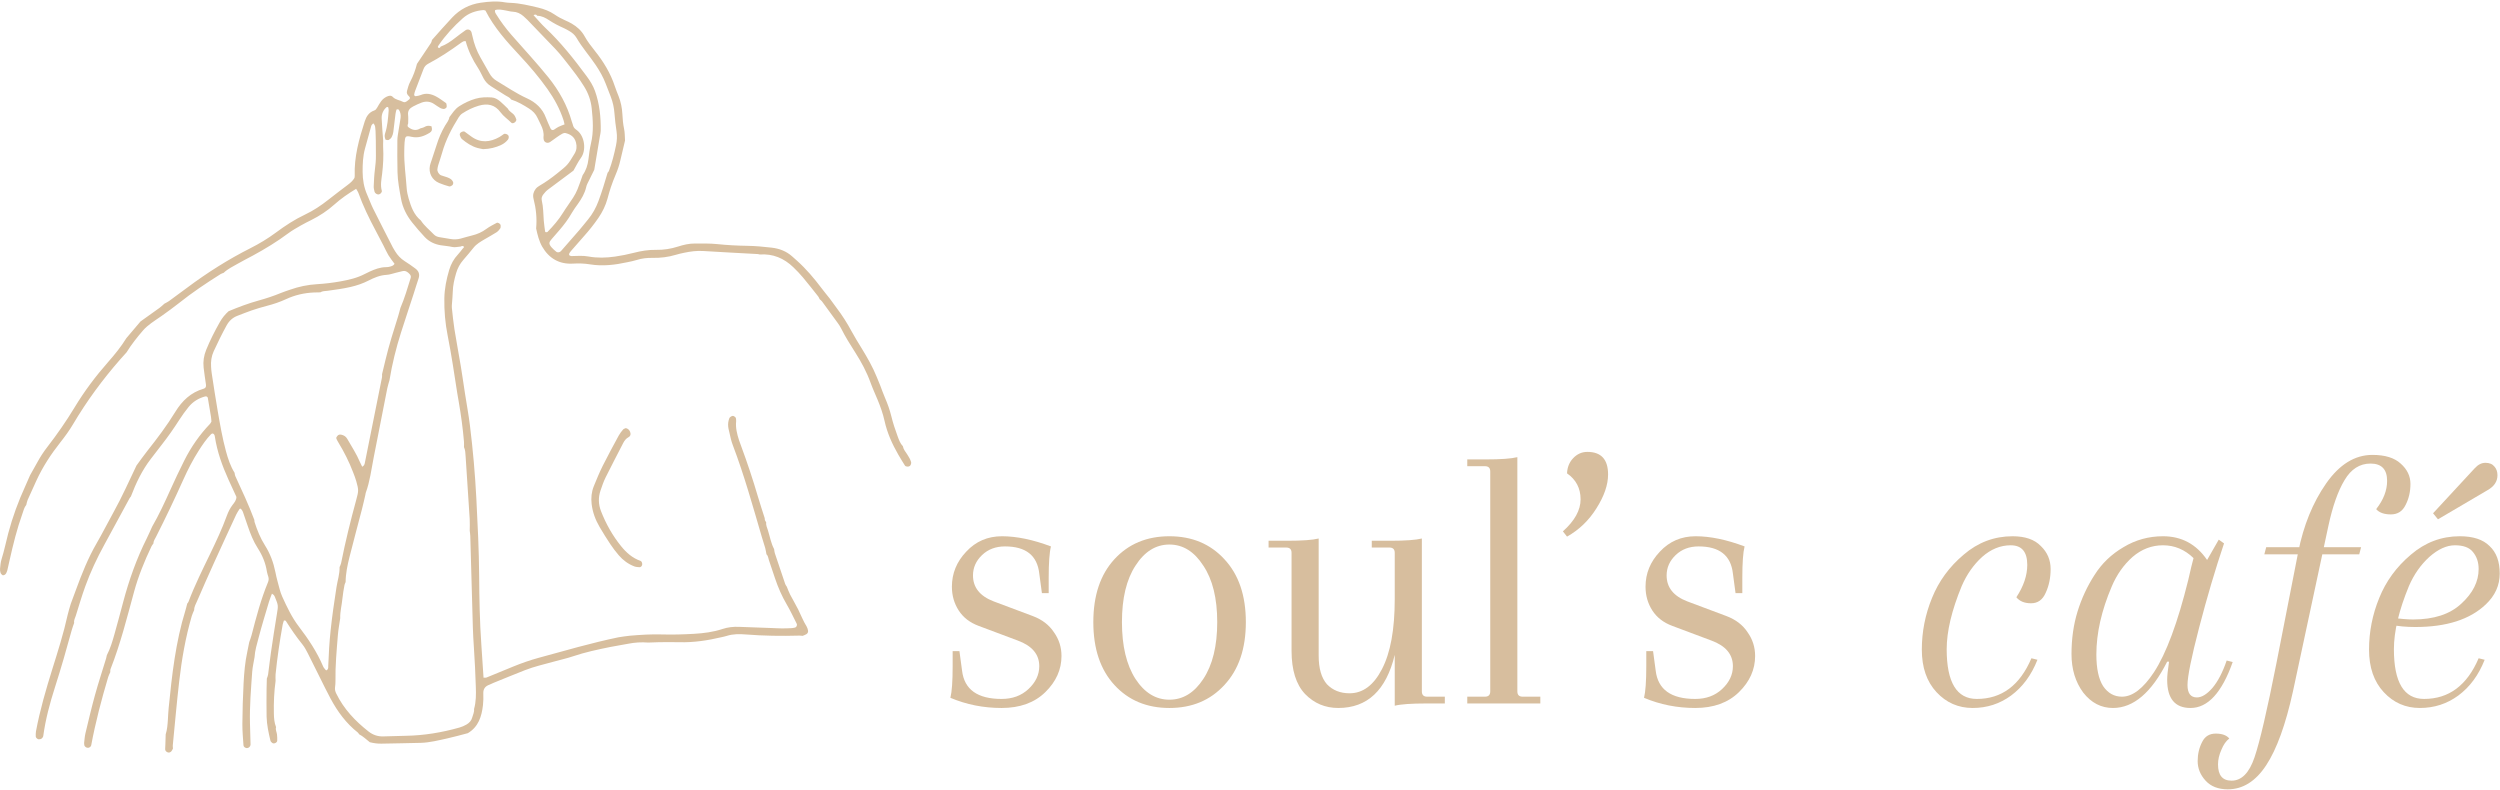 <svg width="1402" height="443" viewBox="0 0 1402 443" fill="none" xmlns="http://www.w3.org/2000/svg">
<path d="M16.84 266.557C18.209 264.127 19.612 261.713 20.937 259.26C22.557 256.262 24.406 253.431 26.493 250.73C31.998 243.607 37.138 236.237 41.802 228.515C47.29 219.426 53.654 210.944 60.682 202.971C64.387 198.769 67.912 194.424 70.86 189.641C73.501 186.521 76.144 183.401 78.785 180.281C82.357 177.735 85.943 175.206 89.493 172.628C90.446 171.935 91.288 171.088 92.182 170.311C93.042 169.829 93.96 169.428 94.752 168.855C98.153 166.394 101.528 163.897 104.893 161.386C116.123 152.997 127.915 145.504 140.435 139.183C145.441 136.654 150.216 133.774 154.727 130.43C159.871 126.618 165.216 123.094 171.02 120.358C175.755 118.126 180.046 115.25 184.136 112.016C187.741 109.166 191.414 106.4 195.079 103.625C196.522 102.533 197.871 101.373 198.784 99.796C198.836 99.388 198.945 98.99 198.93 98.597C198.54 88.013 201.354 78.017 204.538 68.091C205.426 65.324 206.882 63 209.804 61.993C210.634 61.707 211.07 61.119 211.478 60.409C212.173 59.198 212.866 57.975 213.683 56.849C214.509 55.709 215.592 54.812 216.887 54.196C218.04 53.647 219.323 53.355 220.236 54.329C221.856 56.056 224.192 56.107 226.09 57.151C226.815 57.55 227.641 57.186 228.306 56.667C228.621 56.42 228.937 56.175 229.256 55.936C230.001 55.375 230.133 54.722 229.414 54.057C228.468 53.182 227.866 52.311 228.259 50.939C228.754 49.211 229.167 47.48 230.031 45.863C231.724 42.688 232.947 39.314 233.834 35.823C236.468 31.905 239.115 27.996 241.717 24.057C242.027 23.588 242.087 22.953 242.265 22.395C244.116 20.306 245.956 18.206 247.822 16.131C249.698 14.046 251.578 11.967 253.494 9.922C257.89 5.229 263.243 2.441 269.651 1.514C274.243 0.849 278.791 0.487 283.386 1.346C284.365 1.529 285.377 1.556 286.377 1.598C291.606 1.813 296.659 3.047 301.716 4.244C305.044 5.032 308.248 6.234 311.068 8.176C312.896 9.433 314.804 10.46 316.817 11.352C318.094 11.918 319.375 12.5 320.578 13.202C323.562 14.944 326.095 17.173 327.795 20.247C329.448 23.236 331.523 25.925 333.652 28.587C338.435 34.568 342.375 41.033 344.788 48.361C345.412 50.259 346.19 52.106 346.914 53.97C348.158 57.17 348.843 60.49 349.023 63.913C349.171 66.712 349.392 69.484 349.986 72.25C350.443 74.38 350.36 76.624 350.517 78.817C349.64 82.507 348.736 86.191 347.897 89.89C347.275 92.626 346.418 95.269 345.299 97.846C344.267 100.223 343.368 102.664 342.53 105.117C341.82 107.194 341.262 109.324 340.674 111.442C339.593 115.331 337.856 118.899 335.569 122.223C333.071 125.854 330.335 129.287 327.392 132.566C324.99 135.242 322.645 137.97 320.281 140.679C320.017 140.98 319.789 141.309 319.544 141.625C319.095 142.204 319.01 143.08 319.387 143.233C319.721 143.368 320.059 143.611 320.393 143.606C323.591 143.55 326.801 143.25 329.971 143.835C334.95 144.754 339.897 144.603 344.892 143.895C348.462 143.388 351.973 142.674 355.455 141.78C359.537 140.732 363.659 140.031 367.893 140.12C372.127 140.208 376.235 139.554 380.279 138.259C383.322 137.284 386.459 136.547 389.684 136.563C393.88 136.582 398.105 136.46 402.266 136.896C407.847 137.481 413.429 137.77 419.027 137.855C423.637 137.924 428.208 138.355 432.778 138.886C437.05 139.383 440.911 140.849 444.173 143.725C445.073 144.518 445.971 145.315 446.864 146.115C452.103 150.804 456.609 156.145 460.828 161.748C462.264 163.655 463.791 165.496 465.277 167.366C466.566 169.13 467.829 170.915 469.15 172.656C472.287 176.792 475.07 181.143 477.526 185.724C479.311 189.056 481.342 192.256 483.31 195.487C486.422 200.595 489.399 205.77 491.649 211.331C492.32 212.988 493.003 214.641 493.679 216.297C494.529 218.514 495.298 220.765 496.245 222.939C497.757 226.408 499.014 229.933 499.909 233.627C500.795 237.287 502.001 240.883 503.301 244.42C504.042 246.439 504.724 248.564 506.309 250.176C506.625 252.029 507.852 253.404 508.824 254.905C509.698 256.256 510.517 257.619 510.96 259.181C511.125 259.769 510.763 260.918 510.224 261.332C509.519 261.874 507.917 261.771 507.484 261.082C506.21 259.052 504.94 257.017 503.748 254.94C500.342 249.009 497.546 242.798 496.066 236.107C495.152 231.973 493.755 228.041 492.148 224.158C490.849 221.014 489.4 217.926 488.253 214.729C486.073 208.66 483.052 203.039 479.598 197.627C476.798 193.24 474.023 188.841 471.704 184.169C471.173 183.1 470.494 182.092 469.795 181.12C466.871 177.059 463.922 173.016 460.953 168.987C460.611 168.524 460.094 168.19 459.659 167.796C459.393 167.277 459.203 166.698 458.848 166.25C456.009 162.664 453.192 159.059 450.254 155.553C448.597 153.575 446.796 151.704 444.94 149.91C439.684 144.829 433.464 142.188 426.054 142.714C425.663 142.631 425.275 142.495 424.881 142.472C414.694 141.905 404.502 141.407 394.32 140.762C390.672 140.53 387.142 141.021 383.615 141.761C382.052 142.088 380.488 142.44 378.962 142.904C374.708 144.197 370.364 144.696 365.932 144.618C362.918 144.564 359.955 144.874 357.052 145.808C355.346 146.357 353.562 146.67 351.807 147.053C344.923 148.557 337.985 149.412 330.964 148.263C327.781 147.742 324.651 147.631 321.422 147.831C313.717 148.309 307.896 144.958 304.043 138.304C303.152 136.766 302.528 135.046 301.97 133.348C301.411 131.647 301.087 129.868 300.662 128.123C301.192 122.501 300.627 116.96 299.216 111.52C298.657 109.365 299.165 107.557 300.418 105.92C301 105.159 301.862 104.552 302.706 104.061C306.165 102.053 309.382 99.721 312.498 97.218C318.394 92.483 318.408 92.51 322.216 86.148C323.42 84.135 323.594 82.102 322.988 79.841C322.155 76.731 319.942 75.306 317.081 74.606C316.569 74.481 315.878 74.696 315.383 74.962C314.336 75.528 313.347 76.206 312.365 76.883C311.052 77.788 309.797 78.779 308.466 79.655C306.924 80.667 305.041 79.801 304.871 78.056C304.832 77.66 304.735 77.254 304.786 76.869C305.117 74.383 304.378 72.138 303.304 69.958C302.687 68.708 302.044 67.469 301.48 66.195C300.474 63.919 298.816 62.242 296.757 60.928C293.567 58.893 290.315 56.971 286.672 55.827C285.865 54.599 284.485 54.158 283.327 53.415C280.642 51.694 277.956 49.972 275.244 48.292C273.498 47.209 272.181 45.743 271.203 43.969C270.146 42.049 269.3 39.994 268.105 38.167C265.023 33.458 262.582 28.473 261.141 23.057C260.643 23.099 260.247 23.04 259.941 23.179C259.401 23.422 258.892 23.755 258.411 24.107C252.607 28.345 246.628 32.31 240.263 35.665C238.971 36.347 238.049 37.276 237.525 38.674C235.985 42.778 234.371 46.854 232.816 50.953C232.536 51.691 232.332 52.479 232.246 53.26C232.222 53.474 232.788 53.983 233.03 53.953C234.015 53.828 235.039 53.684 235.942 53.296C238.99 51.984 241.86 52.681 244.567 54.11C246.493 55.125 248.227 56.503 250.035 57.734C250.187 57.838 250.322 58.052 250.349 58.232C250.438 58.804 250.57 59.398 250.499 59.959C250.423 60.573 249.235 61.251 248.639 61.11C248.06 60.973 247.433 60.884 246.933 60.592C245.73 59.888 244.581 59.09 243.423 58.311C241.269 56.861 238.923 56.679 236.552 57.498C234.868 58.082 233.26 58.909 231.664 59.715C229.754 60.679 228.569 62.066 228.855 64.446C229.043 66.017 228.894 67.628 228.897 69.223C228.632 69.93 228.289 70.751 228.979 71.292C231.055 72.924 233.301 73.538 235.736 71.992C236.492 71.746 237.331 71.637 237.987 71.229C239.291 70.42 240.594 70.366 241.985 70.833C242.023 71.029 242.044 71.229 242.099 71.42C242.471 72.707 242.211 73.694 240.98 74.449C237.835 76.382 234.576 77.576 230.798 76.725C227.406 75.961 227.182 76.403 226.887 79.879C226.753 81.463 226.753 83.06 226.713 84.651C226.535 91.639 227.587 98.549 228.06 105.496C228.194 107.466 228.614 109.453 229.173 111.353C230.524 115.942 232.084 120.454 236.006 123.629C237.966 126.691 240.849 128.902 243.316 131.492C244.122 132.339 245.274 132.837 246.515 133.017C248.489 133.303 250.457 133.634 252.419 133.998C254.424 134.371 256.403 134.321 258.367 133.792C260.488 133.22 262.588 132.565 264.723 132.055C267.682 131.349 270.361 130.17 272.82 128.323C274.565 127.013 276.584 126.066 278.507 124.999C279.248 124.587 280.692 125.485 280.761 126.418C280.803 126.989 280.809 127.701 280.513 128.129C279.957 128.935 279.271 129.742 278.457 130.262C276.272 131.656 273.978 132.884 271.746 134.209C269.514 135.535 267.247 136.797 265.576 138.894C263.708 141.239 261.769 143.531 259.802 145.794C257.931 147.948 256.62 150.389 255.821 153.109C254.806 156.57 253.974 160.057 253.909 163.703C253.872 165.901 253.608 168.094 253.464 170.29C253.411 171.085 253.32 171.894 253.407 172.678C253.848 176.655 254.213 180.647 254.843 184.596C255.944 191.507 257.26 198.386 258.406 205.291C259.259 210.421 259.977 215.574 260.772 220.713C261.691 226.642 262.789 232.55 263.526 238.502C265.224 252.21 266.441 265.974 267.146 279.764C267.882 294.154 268.601 308.549 268.709 322.967C268.807 335.777 269.024 348.587 269.926 361.373C270.362 367.554 270.75 373.737 271.167 380.04C271.779 380.009 272.408 380.128 272.907 379.926C277.907 377.906 282.877 375.811 287.874 373.78C292.503 371.9 297.208 370.235 302.033 368.919C316.872 364.872 331.641 360.552 346.714 357.416C348.883 357.106 351.045 356.694 353.224 356.508C359.203 355.995 365.192 355.62 371.201 355.795C377.202 355.971 383.194 355.792 389.191 355.449C394.608 355.139 399.942 354.461 405.095 352.754C408.187 351.729 411.312 351.398 414.543 351.538C420.537 351.797 426.534 351.977 432.529 352.194C434.528 352.266 436.525 352.393 438.524 352.409C440.323 352.424 442.122 352.343 443.919 352.263C444.512 352.236 445.098 352.086 445.686 351.979C446.685 351.796 447.237 350.64 446.748 349.678C444.936 346.121 443.262 342.482 441.242 339.047C438.491 334.365 436.349 329.442 434.628 324.315C433.484 320.905 432.365 317.488 431.192 314.089C430.808 312.977 430.798 311.697 429.83 310.825C429.602 309.656 429.45 308.465 429.13 307.322C428.537 305.209 427.818 303.132 427.201 301.026C422.151 283.786 417.357 266.467 410.964 249.653C410.538 248.536 410.181 247.385 409.887 246.227C409.396 244.294 408.95 242.348 408.546 240.396C408.22 238.813 408.232 237.211 408.655 235.641C408.808 235.074 408.983 234.442 409.356 234.024C409.714 233.623 410.315 233.338 410.855 233.224C411.443 233.101 412.63 234.012 412.686 234.48C412.755 235.071 412.886 235.676 412.826 236.258C412.447 239.931 413.337 243.404 414.438 246.843C414.803 247.984 415.238 249.103 415.655 250.225C419.132 259.583 422.271 269.054 425.081 278.635C426.258 282.652 427.594 286.623 428.857 290.615C428.791 291.469 429.101 292.185 429.658 292.812C429.457 294.446 430.166 295.883 430.641 297.372C431.769 300.904 432.339 304.621 434.126 307.937C434.255 308.709 434.287 309.513 434.531 310.247C436.444 316.021 438.387 321.783 440.354 327.539C440.536 328.073 440.941 328.532 441.242 329.025C441.846 330.483 442.355 331.991 443.077 333.389C444.534 336.209 446.198 338.924 447.61 341.765C449.197 344.96 450.459 348.312 452.369 351.352C452.778 352.003 452.967 352.82 453.137 353.588C453.324 354.438 452.936 355.192 452.246 355.638C451.593 356.061 450.811 356.284 450.086 356.593C449.49 356.541 448.893 356.428 448.299 356.445C438.289 356.732 428.29 356.605 418.303 355.808C414.701 355.521 411.109 355.483 407.602 356.599C406.653 356.902 405.668 357.093 404.696 357.323C396.885 359.171 389.003 360.37 380.939 360.155C377.14 360.053 373.335 360.111 369.533 360.145C367.535 360.161 365.539 360.278 363.543 360.351C359.741 360.044 355.979 360.269 352.233 361.023C348.91 361.691 345.546 362.154 342.225 362.831C335.196 364.263 328.183 365.74 321.362 368.051C317.784 369.264 314.066 370.056 310.421 371.078C305.053 372.583 299.591 373.789 294.388 375.835C288.458 378.166 282.563 380.592 276.657 382.987C275.92 383.286 275.229 383.709 274.482 383.973C272.138 384.804 270.934 386.312 271.039 388.916C271.128 391.104 271.096 393.323 270.845 395.496C270.111 401.828 268.308 407.638 262.355 411.168C258.497 412.16 254.664 413.265 250.775 414.115C245.912 415.177 241.057 416.434 236.051 416.586C228.673 416.809 221.288 416.87 213.907 417.039C211.689 417.088 209.533 416.777 207.396 416.237C205.42 414.71 203.633 412.925 201.38 411.77C201.154 411.45 200.989 411.054 200.692 410.822C194.112 405.65 189.293 399.055 185.377 391.755C183.39 388.054 181.552 384.273 179.67 380.514C177.342 375.862 175.077 371.178 172.706 366.547C171.796 364.771 170.859 362.953 169.615 361.412C166.209 357.197 163.159 352.748 160.269 348.172C160.15 347.984 159.654 348.032 159.237 347.953C158.994 348.732 158.673 349.476 158.532 350.254C156.857 359.516 155.482 368.823 154.54 378.19C154.421 379.372 154.548 380.58 154.56 381.774C153.71 387.887 153.46 394.034 153.588 400.195C153.642 402.765 153.838 405.348 154.819 407.784C154.363 409.219 155.175 410.489 155.334 411.841C155.473 413.008 155.507 414.198 155.467 415.372C155.428 416.485 153.665 417.326 152.734 416.675C152.286 416.36 151.785 415.869 151.666 415.372C150.615 410.94 149.619 406.479 149.511 401.909C149.389 396.765 149.47 391.616 149.493 386.469C149.502 384.492 149.589 382.516 149.64 380.541C149.882 379.791 150.243 379.055 150.348 378.285C150.914 374.138 151.349 369.974 151.956 365.833C152.997 358.737 154.071 351.645 155.246 344.57C156.074 339.581 156.16 339.595 154.149 334.75C153.999 334.389 153.821 334.016 153.566 333.729C153.311 333.44 152.944 333.25 152.502 332.924C151.943 334.448 151.314 335.907 150.866 337.418C148.885 344.101 146.824 350.765 145.062 357.506C144.111 361.145 142.968 364.774 142.747 368.578C142.294 371.332 141.625 374.069 141.429 376.841C140.753 386.402 139.954 395.964 140.182 405.566C140.277 409.553 140.45 413.54 140.506 417.528C140.513 418.043 140.149 418.707 139.743 419.048C139.343 419.385 138.612 419.632 138.134 419.507C137.397 419.314 136.594 418.854 136.537 417.932C136.288 413.949 135.884 409.961 135.921 405.978C135.994 398.39 136.191 390.797 136.598 383.221C136.92 377.246 137.419 371.267 138.711 365.394C139.095 363.651 139.415 361.892 139.764 360.142C140.21 358.824 140.739 357.529 141.086 356.187C143.679 346.149 146.312 336.123 150.285 326.514C150.682 325.553 150.783 324.591 150.52 323.599C150.264 322.635 149.86 321.698 149.714 320.72C148.993 315.901 147.196 311.52 144.565 307.442C142.061 303.559 140.398 299.286 138.916 294.936C138.017 292.295 137.14 289.646 136.201 287.017C136.01 286.483 135.636 285.996 135.272 285.548C134.948 285.149 134.53 285.144 134.302 285.505C133.667 286.506 132.973 287.485 132.477 288.554C128.285 297.597 124.095 306.64 119.978 315.719C116.767 322.799 113.616 329.907 110.545 337.048C109.849 338.667 108.863 340.24 108.89 342.115C108.442 343.213 107.892 344.281 107.559 345.414C104.02 357.487 101.897 369.847 100.468 382.317C99.106 394.188 98.066 406.094 96.901 417.986C96.844 418.571 96.959 419.172 96.995 419.766C96.712 420.282 96.51 420.87 96.127 421.295C95.579 421.901 94.856 422.243 93.994 421.909C93.165 421.589 92.601 420.889 92.62 420.149C92.645 419.158 92.716 418.168 92.75 417.177C92.812 415.396 92.863 413.614 92.917 411.833C93.76 409.154 93.973 406.381 94.148 403.601C94.284 401.418 94.366 399.229 94.584 397.053C95.518 387.756 96.48 378.461 97.936 369.229C99.362 360.193 101.215 351.248 103.935 342.499C104.344 341.183 104.643 339.832 104.993 338.497C105.228 338.175 105.55 337.886 105.685 337.526C109.223 328.156 113.696 319.213 118.041 310.207C121.344 303.363 124.564 296.479 127.171 289.329C127.997 287.064 129.036 284.928 130.534 282.998C131.492 281.765 132.555 280.503 132.588 278.672C131.12 275.484 129.594 272.225 128.114 268.944C124.648 261.26 121.8 253.379 120.512 245.001C120.452 244.607 120.398 244.181 120.205 243.849C120.02 243.532 119.687 243.162 119.366 243.104C119.052 243.049 118.58 243.267 118.336 243.518C115.68 246.266 113.55 249.421 111.501 252.625C108.153 257.859 105.326 263.382 102.782 269.042C97.947 279.808 92.871 290.457 87.536 300.984C86.915 302.208 86.033 303.369 86.014 304.846C85.671 305.332 85.248 305.78 84.995 306.31C81.052 314.573 77.597 323.021 75.18 331.876C71.203 346.443 67.544 361.106 61.998 375.197C61.791 375.724 61.881 376.369 61.833 376.958C61.44 377.865 60.951 378.744 60.672 379.685C56.916 392.3 53.559 405.015 51.149 417.967C51.019 418.672 50.188 419.331 49.42 419.381C48.394 419.447 47.338 418.644 47.273 417.753C47.245 417.356 47.135 416.952 47.18 416.565C47.394 414.789 47.499 412.981 47.914 411.25C49.632 404.081 51.304 396.895 53.269 389.793C55.18 382.88 57.429 376.062 59.52 369.199C59.693 368.629 59.781 368.033 59.911 367.45C61.864 363.72 63.042 359.701 64.178 355.679C65.858 349.724 67.458 343.747 69.042 337.766C72.319 325.38 76.564 313.358 82.317 301.888C83.389 299.749 84.319 297.539 85.316 295.363C89.117 288.787 92.286 281.9 95.409 274.986C97.957 269.346 100.586 263.737 103.369 258.21C107.164 250.67 111.938 243.786 117.796 237.679C118.061 237.404 118.208 237.016 118.572 236.414C118.506 235.682 118.476 234.691 118.319 233.719C117.748 230.171 117.134 226.63 116.534 223.087C116.445 222.568 115.69 222.153 115.164 222.291C111.372 223.281 108.165 225.254 105.717 228.289C103.84 230.616 102.079 233.057 100.469 235.577C97.451 240.298 94.248 244.878 90.79 249.286C88.694 251.96 86.648 254.674 84.574 257.366C79.65 263.758 76.245 270.954 73.396 278.445C73.155 278.758 72.87 279.047 72.683 279.388C67.936 288.116 63.221 296.861 58.456 305.579C54.352 313.088 50.707 320.816 47.807 328.865C45.855 334.279 44.22 339.81 42.509 345.308C42.102 346.614 41.313 347.856 41.591 349.327C41.141 350.646 40.618 351.946 40.252 353.288C37.32 364.061 34.227 374.785 30.822 385.42C27.961 394.351 25.525 403.4 24.264 412.727C24.194 413.253 23.788 413.856 23.354 414.175C22.921 414.494 22.255 414.623 21.697 414.608C21.017 414.589 20.059 413.646 20.053 413.085C20.041 412.101 19.994 411.092 20.173 410.134C22.41 398.158 25.823 386.487 29.45 374.877C32.543 364.982 35.682 355.103 37.908 344.961C38.377 342.827 39.084 340.744 39.681 338.638C40.648 336.03 41.623 333.423 42.579 330.812C45.87 321.827 49.381 312.953 54.207 304.637C57.507 298.953 60.444 293.06 63.635 287.312C68.376 278.772 72.345 269.857 76.546 261.054C78.561 258.328 80.498 255.541 82.605 252.887C88.205 245.83 93.62 238.652 98.326 230.952C102.085 224.801 107.043 220.035 114.206 217.988C115.347 217.662 115.671 216.861 115.498 215.643C115.048 212.477 114.547 209.316 114.191 206.137C113.807 202.704 114.32 199.408 115.642 196.161C117.834 190.773 120.457 185.621 123.319 180.57C124.618 178.276 126.238 176.282 128.188 174.534C133.715 172.224 139.309 170.108 145.096 168.513C149.327 167.348 153.495 165.968 157.56 164.288C159.218 163.604 160.94 163.075 162.632 162.475C167.553 160.73 172.589 159.677 177.832 159.367C182.214 159.108 186.602 158.573 190.922 157.8C195.63 156.956 200.318 155.879 204.623 153.625C205.507 153.161 206.406 152.727 207.313 152.312C210.234 150.977 213.206 149.839 216.494 149.822C217.287 149.818 218.109 149.722 218.862 149.484C219.753 149.203 220.724 148.941 221.265 147.944C220.114 146.349 218.854 144.812 217.833 143.131C216.799 141.428 216.019 139.572 215.101 137.799C213.632 134.959 212.165 132.118 210.654 129.301C206.967 122.426 203.574 115.42 200.941 108.064C200.68 107.339 200.177 106.701 199.713 105.896C195.288 108.558 191.202 111.391 187.478 114.728C183.581 118.22 179.243 121.044 174.576 123.387C172.613 124.372 170.637 125.341 168.736 126.439C166.317 127.836 163.844 129.191 161.617 130.859C155.36 135.546 148.701 139.569 141.852 143.299C139.047 144.827 136.177 146.241 133.413 147.84C130.666 149.43 127.75 150.777 125.413 153.008C124.859 153.231 124.257 153.375 123.761 153.686C115.663 158.782 107.713 164.084 100.235 170.075C97.129 172.562 93.86 174.85 90.633 177.181C88.695 178.58 86.635 179.812 84.737 181.262C83.16 182.465 81.574 183.731 80.286 185.223C76.908 189.139 73.686 193.191 70.963 197.608C69.768 198.936 68.558 200.252 67.381 201.597C57.501 212.897 48.636 224.931 40.995 237.866C38.864 241.472 36.387 244.857 33.781 248.154C28.567 254.747 23.992 261.761 20.457 269.413C18.785 273.035 17.122 276.66 15.52 280.313C15.127 281.207 14.989 282.21 14.735 283.164C13.531 284.576 13.187 286.376 12.584 288.047C9.527 296.53 7.387 305.269 5.409 314.051C4.97 316.002 4.561 317.962 4.09 319.905C3.95 320.478 3.653 321.015 3.409 321.559C3.119 322.211 1.915 322.875 1.431 322.552C0.972 322.245 0.494 321.777 0.324 321.278C0.074 320.54 -0.056 319.696 0.023 318.924C0.207 317.137 0.329 315.296 0.867 313.601C2.386 308.827 3.34 303.917 4.62 299.087C7.034 289.983 10.264 281.172 14.192 272.611C15.107 270.614 15.956 268.586 16.834 266.572L16.84 266.557ZM301.259 8.854C300.741 7.915 300.001 8.143 299.191 8.481C299.588 8.932 299.971 9.364 300.353 9.797C302.116 11.689 303.779 13.688 305.661 15.454C314.431 23.69 321.864 33.06 328.98 42.706C330.881 45.282 332.579 47.981 333.668 51.016C336.264 58.255 336.988 65.768 336.887 73.392C336.873 74.379 336.595 75.362 336.43 76.344C335.374 82.636 334.315 88.927 333.258 95.219C331.942 97.878 330.612 100.533 329.317 103.202C329.06 103.733 328.876 104.314 328.745 104.891C327.941 108.468 326.1 111.521 324.012 114.463C322.86 116.086 321.643 117.681 320.675 119.41C318.715 122.91 316.296 126.061 313.705 129.093C312.28 130.76 310.808 132.386 309.39 134.057C307.937 135.77 307.504 136.609 309.325 138.73C310.092 139.623 311.017 140.395 311.933 141.144C312.694 141.767 313.918 141.579 314.606 140.796C318.021 136.904 321.448 133.02 324.827 129.098C326.516 127.137 328.108 125.09 329.758 123.095C332.325 119.991 334.234 116.492 335.628 112.744C337.568 107.533 339.173 102.205 340.746 96.87C340.987 96.557 341.321 96.279 341.456 95.924C343.243 91.241 344.448 86.391 345.469 81.493C346.005 78.927 346.146 76.365 345.765 73.748C345.278 70.385 344.834 67.006 344.592 63.618C344.362 60.388 343.684 57.292 342.532 54.286C341.602 51.858 340.635 49.446 339.713 47.017C338.286 43.255 336.315 39.805 334.074 36.464C330.619 31.314 326.462 26.668 323.344 21.278C322.334 19.53 320.78 18.217 318.984 17.242C318.106 16.765 317.251 16.236 316.341 15.833C313.417 14.541 310.587 13.104 307.91 11.327C305.921 10.006 303.778 8.862 301.259 8.852V8.854ZM321.583 95.691C316.77 99.268 311.939 102.817 307.164 106.441C306.225 107.154 305.435 108.098 304.698 109.031C303.934 109.996 303.531 111.151 303.831 112.409C304.719 116.142 304.655 119.965 304.953 123.755C305.108 125.739 305.416 127.713 305.675 129.689C305.699 129.874 305.849 130.187 305.953 130.193C306.323 130.212 306.846 130.267 307.052 130.054C310.265 126.747 313.287 123.295 315.719 119.338C317.498 116.443 319.568 113.728 321.4 110.863C322.361 109.359 323.213 107.754 323.889 106.104C324.946 103.521 325.811 100.861 326.759 98.234C328.648 95.562 329.606 92.572 329.997 89.333C330.355 86.358 330.717 83.362 331.414 80.456C332.982 73.905 332.522 67.359 331.835 60.774C331.367 56.306 329.898 52.213 327.533 48.438C326.155 46.239 324.702 44.081 323.155 42.001C320.771 38.795 318.304 35.65 315.815 32.526C314.446 30.809 313.026 29.12 311.515 27.528C306.282 22.022 301.003 16.561 295.728 11.094C295.036 10.376 294.289 9.708 293.534 9.057C291.828 7.585 289.926 6.648 287.591 6.56C286.213 6.508 284.854 6.073 283.479 5.846C281.533 5.522 279.584 5.035 277.651 5.665C277.361 6.611 277.821 7.294 278.231 7.959C280.763 12.047 283.627 15.898 286.778 19.522C290.318 23.597 293.976 27.569 297.526 31.637C300.943 35.554 304.393 39.447 307.636 43.506C313.551 50.914 318.121 59.07 320.69 68.261C320.851 68.838 321.121 69.386 321.254 69.969C321.485 70.981 321.932 71.834 322.785 72.452C323.108 72.686 323.427 72.929 323.738 73.18C328.02 76.626 328.816 84.379 325.817 88.481C324.179 90.719 322.983 93.28 321.589 95.696L321.583 95.691ZM247.129 26.14C250.16 25.035 252.771 23.24 255.281 21.255C257.159 19.77 259.092 18.349 261.049 16.967C262.329 16.063 263.974 16.656 264.423 18.122C264.656 18.882 264.817 19.665 264.982 20.444C265.865 24.575 267.315 28.489 269.397 32.166C271.069 35.116 272.791 38.039 274.419 41.015C275.402 42.814 276.676 44.237 278.462 45.303C284.106 48.679 289.513 52.415 295.557 55.157C300.373 57.342 304.222 60.818 306.15 66.029C306.909 68.082 307.878 70.06 308.758 72.068C309.116 72.885 309.96 73.186 310.661 72.744C311.504 72.213 312.295 71.582 313.183 71.142C314.233 70.62 315.362 70.253 316.594 69.764C316.403 68.958 316.274 68.186 316.036 67.449C313.989 61.122 310.84 55.352 307.021 49.942C302.289 43.238 296.959 37.028 291.362 31.03C284.138 23.288 277.06 15.421 272.245 5.92C271.774 5.808 271.382 5.611 271.01 5.644C266.728 6.025 262.767 7.366 259.536 10.241C254.461 14.756 249.865 19.73 246.013 25.354C245.738 25.805 245.208 26.342 245.825 26.764C246.378 27.145 246.878 26.745 247.129 26.139V26.14ZM131.557 265.149C131.671 265.731 131.677 266.365 131.918 266.89C135.667 275.049 139.5 283.171 142.642 291.595C142.678 291.989 142.642 292.406 142.76 292.773C144.225 297.347 146.011 301.782 148.595 305.857C151.52 310.468 153.37 315.492 154.441 320.827C154.794 322.587 155.175 324.348 155.661 326.074C156.47 328.953 157.073 331.945 158.302 334.643C160.946 340.447 163.673 346.239 167.583 351.358C172.929 358.356 177.799 365.645 181.242 373.806C181.535 374.502 182.126 375.08 182.614 375.686C182.723 375.823 182.979 375.921 183.154 375.903C183.304 375.888 183.438 375.686 183.572 375.558C184.23 374.922 184.057 374.077 184.086 373.308C184.333 366.72 184.716 360.149 185.405 353.585C186.259 345.439 187.455 337.35 188.708 329.26C189.287 325.523 190.546 321.884 190.432 318.041C190.722 317.304 191.133 316.59 191.285 315.826C193.656 303.887 196.567 292.077 199.775 280.337C201.168 275.239 201.169 274.795 199.79 269.835C199.31 268.111 198.624 266.443 197.985 264.766C195.78 258.971 192.993 253.46 189.78 248.16C189.371 247.484 188.986 246.789 188.667 246.069C188.382 245.421 188.846 244.933 189.203 244.463C189.746 243.742 190.546 243.602 191.343 243.765C192.757 244.052 193.948 244.739 194.697 246.043C197.177 250.366 199.925 254.541 201.869 259.159C202.24 260.042 202.703 260.885 203.125 261.75C204.075 261.243 204.406 260.558 204.57 259.745C207.789 243.709 211.015 227.674 214.22 211.635C214.334 211.062 214.244 210.447 214.25 209.851C214.898 207.163 215.554 204.477 216.195 201.788C218.164 193.505 220.731 185.396 223.291 177.284C223.765 175.781 224.126 174.242 224.538 172.719C226.908 167.242 228.548 161.516 230.322 155.837C230.593 154.972 230.252 154.277 229.698 153.677C228.575 152.454 227.314 151.579 225.505 152.103C224.363 152.432 223.199 152.682 222.043 152.957C220.302 153.372 218.574 154.038 216.814 154.134C213.125 154.339 209.872 155.699 206.674 157.341C203.476 158.984 200.112 160.113 196.601 160.93C192.328 161.926 187.995 162.469 183.666 163.078C182.301 163.27 180.866 163.147 179.628 163.944C178.434 163.97 177.238 163.974 176.045 164.025C170.592 164.26 165.383 165.463 160.408 167.766C156.962 169.362 153.366 170.571 149.676 171.521C146.778 172.267 143.907 173.144 141.07 174.102C138.424 174.997 135.848 176.091 133.229 177.068C130.481 178.096 128.496 179.92 127.081 182.494C124.477 187.228 122.107 192.073 119.849 196.982C118.547 199.814 118.166 202.713 118.377 205.749C118.459 206.947 118.542 208.148 118.727 209.332C119.834 216.445 120.881 223.568 122.12 230.657C123.429 238.141 124.701 245.639 126.7 252.983C127.854 257.22 129.195 261.388 131.555 265.145L131.557 265.149ZM216.256 78.366C215.744 77.25 215.541 76.123 215.941 74.903C217.32 70.709 217.627 66.339 217.964 61.979C218.009 61.403 217.843 60.806 217.733 60.227C217.715 60.133 217.484 60.034 217.342 60.022C217.15 60.006 216.887 59.998 216.762 60.109C214.858 61.788 213.943 63.993 214.036 66.446C214.194 70.611 214.598 74.765 214.898 78.924C214.882 80.121 214.792 81.323 214.864 82.516C215.168 87.522 214.883 92.516 214.297 97.476C213.921 100.653 213.215 103.769 214.115 106.97C214.351 107.808 213.275 108.94 212.356 109.056C211.496 109.164 210.239 108.37 210.046 107.513C209.83 106.544 209.535 105.547 209.575 104.576C209.712 101.387 209.843 98.186 210.251 95.025C210.585 92.439 210.845 89.87 210.809 87.265C210.771 84.468 210.792 81.669 210.759 78.87C210.737 77.071 210.678 75.273 210.603 73.476C210.57 72.679 210.463 71.885 210.371 71.091C210.278 70.281 209.47 69.022 209.249 69.245C208.844 69.653 208.354 70.101 208.205 70.62C206.994 74.837 205.854 79.076 204.693 83.308C203.517 87.593 203.334 91.981 203.358 96.388C203.383 100.829 204.099 105.131 205.919 109.223C207.055 111.776 207.98 114.429 209.22 116.925C212.863 124.255 216.614 131.531 220.336 138.822C220.698 139.532 221.145 140.198 221.561 140.879C222.936 143.129 224.688 145.015 226.922 146.44C227.933 147.083 228.937 147.736 229.924 148.416C230.908 149.094 231.866 149.812 232.834 150.514C234.853 151.976 235.546 153.822 234.701 156.261C233.722 159.089 232.891 161.968 231.965 164.815C229.617 172.028 227.203 179.219 224.903 186.448C222.118 195.204 219.91 204.107 218.431 213.184C218.01 214.72 217.49 216.237 217.181 217.795C214.628 230.706 212.143 243.632 209.571 256.54C208.247 263.181 207.473 269.947 205.116 276.358C204.981 276.726 204.982 277.144 204.892 277.532C204.254 280.247 203.658 282.973 202.959 285.671C200.655 294.548 198.241 303.396 196.015 312.293C194.855 316.928 193.849 321.618 193.823 326.443C193.608 326.981 193.289 327.503 193.193 328.063C192.762 330.576 192.265 333.086 192.034 335.621C191.697 339.327 190.678 342.953 190.79 346.706C190.341 349.866 189.728 353.012 189.478 356.189C188.803 364.752 187.985 373.311 188.132 381.92C188.153 383.112 188.042 384.315 187.885 385.499C187.721 386.744 188.024 387.824 188.57 388.94C192.787 397.578 199.184 404.35 206.658 410.207C209.096 412.117 211.853 413.095 214.998 412.975C219.191 412.814 223.386 412.701 227.581 412.633C237.828 412.468 247.839 410.782 257.678 408.002C259.009 407.626 260.314 407.049 261.521 406.37C263.126 405.469 264.385 404.14 264.845 402.302C265.229 400.768 266.064 399.319 265.842 397.654C267.007 393.553 266.992 389.343 266.838 385.15C266.567 377.754 266.286 370.353 265.751 362.974C265.215 355.584 265.048 348.189 264.863 340.789C264.529 327.389 264.129 313.991 263.738 300.594C263.71 299.6 263.532 298.612 263.424 297.619C263.427 295.44 263.547 293.254 263.412 291.082C262.685 279.381 261.908 267.682 261.118 255.984C260.998 254.207 260.98 252.398 260.199 250.731C260.205 249.739 260.289 248.74 260.205 247.756C259.563 240.206 258.54 232.704 257.25 225.238C256.979 223.667 256.683 222.102 256.438 220.528C254.748 209.704 253.174 198.864 251.036 188.11C249.675 181.263 249.065 174.316 249.189 167.301C249.286 161.855 250.361 156.603 251.889 151.442C252.853 148.184 254.464 145.191 256.851 142.671C257.802 141.666 258.608 140.524 259.479 139.444C259.721 139.15 260.192 138.826 260.16 138.564C260.074 137.856 259.438 137.943 258.912 138.02C258.727 138.047 258.555 138.175 258.378 138.256C256.789 138.369 255.111 138.856 253.634 138.504C251.473 137.988 249.29 137.892 247.129 137.533C243.685 136.961 240.619 135.505 238.228 132.959C235.77 130.343 233.41 127.621 231.178 124.81C228.036 120.853 225.791 116.455 224.884 111.394C224.001 106.474 223.031 101.564 222.918 96.56C222.783 90.568 222.786 84.572 222.843 78.579C222.859 76.8 223.235 75.019 223.502 73.248C223.858 70.879 224.326 68.525 224.64 66.15C224.854 64.536 224.597 62.946 223.688 61.553C223.542 61.331 223.014 61.323 222.656 61.292C222.542 61.283 222.33 61.501 222.292 61.65C222.097 62.412 221.883 63.179 221.785 63.958C221.364 67.329 221.023 70.71 220.56 74.073C220.427 75.04 220.111 76.033 219.648 76.887C219.295 77.539 218.649 78.142 217.988 78.477C217.542 78.703 216.84 78.423 216.253 78.369L216.256 78.366Z" fill="#D7BE9E"/>
<path d="M350.918 240.101C351.224 240.179 351.43 240.2 351.609 240.282C352.801 240.832 353.41 241.843 353.592 243.076C353.717 243.923 353.286 244.75 352.584 245.11C351.066 245.886 350.172 247.125 349.432 248.572C346.159 254.969 342.805 261.324 339.616 267.761C338.471 270.073 337.634 272.55 336.797 275C335.46 278.915 335.542 282.808 337.064 286.709C339.843 293.835 343.545 300.419 348.361 306.358C351.294 309.975 354.705 312.994 359.218 314.545C359.834 314.755 360.223 315.742 360.15 316.565C360.076 317.383 359.358 318.168 358.618 318.1C357.641 318.012 356.61 317.974 355.713 317.63C352.292 316.32 349.4 314.179 347.024 311.424C345.333 309.463 343.754 307.385 342.316 305.23C340.21 302.076 338.211 298.847 336.288 295.577C333.938 291.584 332.342 287.321 331.79 282.665C331.38 279.205 331.715 275.866 333.004 272.676C334.571 268.793 336.175 264.909 338.043 261.166C340.894 255.453 343.96 249.845 347.002 244.228C347.66 243.016 348.55 241.911 349.45 240.856C349.799 240.447 350.471 240.316 350.918 240.097V240.101Z" fill="#D7BE9E"/>
<path d="M252.01 65.699C253.711 63.527 255.099 61.123 257.552 59.568C260.445 57.733 263.463 56.286 266.751 55.339C269.682 54.493 272.659 54.469 275.658 54.639C277.549 54.746 279.095 55.704 280.477 56.846C282.01 58.112 283.383 59.571 284.827 60.946C285.62 62.662 287.543 63.286 288.545 64.781C288.977 65.427 289.274 66.178 289.532 66.917C289.73 67.486 289.139 68.441 288.392 68.829C287.85 69.11 287.199 69.28 286.716 68.794C284.752 66.812 282.378 65.273 280.698 62.976C277.579 58.711 273.485 57.822 268.49 59.278C265.167 60.246 262.173 61.749 259.313 63.584C258.504 64.104 257.788 64.902 257.272 65.724C253.323 72.008 249.927 78.555 247.919 85.755C247.275 88.064 246.454 90.323 245.757 92.617C245.526 93.378 245.38 94.174 245.287 94.965C245.144 96.166 246.157 97.853 247.365 98.325C248.471 98.757 249.645 99.006 250.761 99.417C251.504 99.691 252.249 100.027 252.89 100.483C253.35 100.81 253.694 101.345 253.989 101.846C254.374 102.502 254.165 103.567 253.518 103.991C253.049 104.299 252.368 104.674 251.912 104.546C249.994 104.007 248.084 103.392 246.248 102.62C242.291 100.958 240.253 97.024 241.113 92.844C241.313 91.871 241.696 90.934 242.006 89.985C242.94 87.136 243.921 84.304 244.807 81.44C245.994 77.603 247.537 73.941 249.584 70.473C250.488 68.942 251.745 67.561 252.01 65.696V65.699Z" fill="#D7BE9E"/>
<path d="M270.921 83.645C270.139 83.483 268.958 83.307 267.815 82.991C264.482 82.069 261.677 80.171 259.063 77.996C258.502 77.53 258.197 76.691 257.926 75.966C257.723 75.421 257.827 74.803 258.325 74.353C258.877 73.852 260.12 73.506 260.526 73.798C261.818 74.722 263.083 75.683 264.374 76.609C269.551 80.33 274.809 79.778 280.081 76.849C280.946 76.367 281.707 75.702 282.547 75.171C283.224 74.744 284.736 75.29 285.143 76.057C285.47 76.674 285.3 77.751 284.849 78.309C283.826 79.571 282.579 80.564 281.128 81.251C278.032 82.717 274.764 83.532 270.921 83.647V83.645Z" fill="#D7BE9E"/>
<path d="M946.257 337.265L968.222 345.502C973.431 347.473 977.374 350.5 980.049 354.584C982.865 358.526 984.273 362.961 984.273 367.889C984.273 375.492 981.246 382.251 975.191 388.164C969.137 394.078 960.97 397.035 950.692 397.035C940.554 397.035 930.98 395.134 921.969 391.332C922.814 387.953 923.236 382.04 923.236 373.592V365.144H927.038L928.516 376.126C929.783 386.686 937.175 391.966 950.692 391.966C956.746 391.966 961.745 390.136 965.687 386.475C969.77 382.673 971.812 378.379 971.812 373.592C971.812 366.974 967.799 362.187 959.774 359.23L937.809 350.993C932.881 349.163 929.15 346.276 926.615 342.334C924.081 338.392 922.814 333.956 922.814 329.028C922.814 321.566 925.489 315.019 930.839 309.387C936.19 303.614 942.878 300.728 950.903 300.728C959.07 300.728 968.222 302.628 978.359 306.43C977.514 309.809 977.092 315.723 977.092 324.171V332.619H973.29L971.812 321.636C970.686 311.499 964.279 306.43 952.593 306.43C947.383 306.43 943.089 308.049 939.71 311.288C936.33 314.526 934.641 318.328 934.641 322.692C934.641 329.451 938.513 334.308 946.257 337.265Z" fill="#D7BE9E"/>
<path d="M876.469 297.981C883.086 292.068 886.395 286.084 886.395 280.029C886.395 273.834 883.861 268.976 878.792 265.456C878.933 262.077 880.059 259.261 882.171 257.008C884.424 254.615 887.099 253.418 890.197 253.418C897.941 253.418 901.813 257.642 901.813 266.09C901.813 271.863 899.63 278.199 895.266 285.098C891.042 291.856 885.55 297.136 878.792 300.938L876.469 297.981Z" fill="#D7BE9E"/>
<path d="M835.727 387.741V264.401C835.727 262.429 834.741 261.444 832.77 261.444H822.844V257.642H833.193C841.641 257.642 847.554 257.22 850.933 256.375V387.741C850.933 389.713 851.919 390.698 853.89 390.698H863.817V394.5H822.844V390.698H832.77C834.741 390.698 835.727 389.713 835.727 387.741Z" fill="#D7BE9E"/>
<path d="M797.376 301.994V387.741C797.376 389.713 798.362 390.698 800.333 390.698H810.26V394.5H799.911C791.463 394.5 785.549 394.922 782.17 395.767V367.255C777.383 387.108 766.823 397.034 750.49 397.034C743.168 397.034 736.973 394.429 731.904 389.22C726.836 383.869 724.301 375.773 724.301 364.932V310.02C724.301 308.049 723.316 307.063 721.344 307.063H711.418V303.261H721.767C730.215 303.261 736.128 302.839 739.508 301.994V367.677C739.508 374.858 741.056 380.209 744.154 383.729C747.392 387.108 751.616 388.797 756.826 388.797C764.288 388.797 770.343 384.292 774.989 375.281C779.776 366.129 782.17 353.034 782.17 335.997V310.02C782.17 308.049 781.184 307.063 779.213 307.063H769.287V303.261H779.636C788.084 303.261 793.997 302.839 797.376 301.994Z" fill="#D7BE9E"/>
<path d="M624.964 384.152C617.079 375.563 613.137 363.806 613.137 348.881C613.137 333.956 617.079 322.2 624.964 313.611C632.849 305.022 643.127 300.728 655.799 300.728C668.471 300.728 678.75 305.022 686.634 313.611C694.66 322.2 698.673 333.956 698.673 348.881C698.673 363.806 694.66 375.563 686.634 384.152C678.75 392.74 668.471 397.035 655.799 397.035C643.127 397.035 632.849 392.74 624.964 384.152ZM636.791 317.201C631.722 324.945 629.188 335.505 629.188 348.881C629.188 362.257 631.722 372.888 636.791 380.772C641.86 388.516 648.196 392.388 655.799 392.388C663.402 392.388 669.738 388.516 674.807 380.772C680.017 372.888 682.622 362.257 682.622 348.881C682.622 335.505 680.017 324.945 674.807 317.201C669.738 309.316 663.402 305.374 655.799 305.374C648.196 305.374 641.86 309.316 636.791 317.201Z" fill="#D7BE9E"/>
<path d="M557.268 337.265L579.233 345.502C584.443 347.473 588.385 350.5 591.06 354.584C593.876 358.526 595.284 362.961 595.284 367.889C595.284 375.492 592.257 382.251 586.203 388.164C580.148 394.078 571.982 397.035 561.704 397.035C551.566 397.035 541.992 395.134 532.98 391.332C533.825 387.953 534.248 382.04 534.248 373.592V365.144H538.049L539.528 376.126C540.795 386.686 548.187 391.966 561.704 391.966C567.758 391.966 572.756 390.136 576.699 386.475C580.782 382.673 582.824 378.379 582.824 373.592C582.824 366.974 578.811 362.187 570.785 359.23L548.82 350.993C543.892 349.163 540.161 346.276 537.627 342.334C535.092 338.392 533.825 333.956 533.825 329.028C533.825 321.566 536.5 315.019 541.851 309.387C547.201 303.614 553.889 300.728 561.915 300.728C570.081 300.728 579.233 302.628 589.371 306.43C588.526 309.809 588.104 315.723 588.104 324.171V332.619H584.302L582.824 321.636C581.697 311.499 575.291 306.43 563.604 306.43C558.395 306.43 554.1 308.049 550.721 311.288C547.342 314.526 545.652 318.328 545.652 322.692C545.652 329.451 549.524 334.308 557.268 337.265Z" fill="#D7BE9E"/>
<path d="M1379.46 300.727C1386.92 300.727 1392.48 302.557 1396.14 306.218C1399.94 309.738 1401.85 314.877 1401.85 321.636C1401.85 328.253 1399.24 334.026 1394.03 338.954C1385.16 347.402 1372 351.626 1354.54 351.626C1349.33 351.626 1344.82 351.204 1341.02 350.359V346.346C1345.95 347.05 1350.03 347.402 1353.27 347.402C1364.96 347.402 1373.97 344.445 1380.3 338.532C1386.78 332.618 1390.02 326.141 1390.02 319.101C1390.02 315.3 1388.96 312.132 1386.85 309.597C1384.88 307.063 1381.5 305.796 1376.71 305.796C1372.07 305.796 1367.28 307.978 1362.35 312.343C1357.56 316.708 1353.76 322.129 1350.95 328.605C1345.31 342.263 1342.5 354.09 1342.5 364.087C1342.5 382.673 1348.13 391.965 1359.39 391.965C1373.33 391.965 1383.54 384.362 1390.02 369.156L1393.4 370.001C1390.02 378.589 1385.09 385.277 1378.61 390.065C1372.28 394.711 1365.1 397.034 1357.07 397.034C1349.04 397.034 1342.29 394.077 1336.8 388.164C1331.3 382.25 1328.56 374.295 1328.56 364.298C1328.56 354.301 1330.46 344.657 1334.26 335.364C1338.06 325.93 1343.98 317.834 1352 311.076C1360.03 304.177 1369.18 300.727 1379.46 300.727ZM1394.88 274.961L1367.21 291.223L1364.46 287.844L1387.91 262.5C1389.74 260.529 1391.71 259.543 1393.82 259.543C1396.07 259.543 1397.76 260.247 1398.89 261.655C1400.01 262.922 1400.58 264.541 1400.58 266.513C1400.58 270.033 1398.68 272.849 1394.88 274.961Z" fill="#D7BE9E"/>
<path d="M1269.84 310.865L1270.89 306.852H1324.11L1323.06 310.865H1269.84ZM1305.74 295.025L1285.89 387.742C1281.8 406.328 1276.81 420.126 1270.89 429.137C1264.98 438.148 1257.8 442.654 1249.35 442.654C1244 442.654 1239.85 441.035 1236.89 437.796C1233.93 434.558 1232.45 430.897 1232.45 426.814C1232.45 422.872 1233.3 419.281 1234.99 416.043C1236.54 412.945 1239.07 411.396 1242.59 411.396C1246.11 411.396 1248.65 412.312 1250.19 414.142C1248.36 415.55 1246.89 417.662 1245.76 420.478C1244.49 423.294 1243.86 426.04 1243.86 428.715C1243.86 434.769 1246.39 437.796 1251.46 437.796C1257.09 437.796 1261.39 433.432 1264.34 424.702C1267.3 415.972 1271.38 398.443 1276.59 372.113L1288.84 309.598C1291.8 294.673 1297.01 281.86 1304.47 271.16C1311.93 260.459 1320.59 255.108 1330.45 255.108C1337.49 255.108 1342.77 256.728 1346.29 259.966C1349.95 263.204 1351.78 267.006 1351.78 271.371C1351.78 275.736 1350.87 279.678 1349.04 283.198C1347.35 286.718 1344.6 288.478 1340.8 288.478C1337 288.478 1334.25 287.492 1332.56 285.521C1336.65 280.312 1338.69 275.032 1338.69 269.681C1338.69 263.204 1335.59 259.966 1329.39 259.966C1323.34 259.966 1318.48 263.064 1314.82 269.259C1311.16 275.313 1308.13 283.902 1305.74 295.025Z" fill="#D7BE9E"/>
<path d="M1247.24 304.74C1242.31 319.384 1237.66 335.083 1233.3 351.838C1228.94 368.593 1226.75 379.364 1226.75 384.152C1226.75 388.798 1228.51 391.121 1232.03 391.121C1234.71 391.121 1237.59 389.361 1240.69 385.841C1243.79 382.18 1246.46 377.041 1248.72 370.424L1252.1 371.268C1246.04 388.446 1238.16 397.035 1228.44 397.035C1219.71 397.035 1215.35 391.755 1215.35 381.195C1215.35 379.083 1215.7 375.704 1216.4 371.057H1215.35C1206.62 388.376 1196.48 397.035 1184.94 397.035C1178.32 397.035 1172.76 394.148 1168.25 388.376C1163.89 382.462 1161.7 375.281 1161.7 366.833C1161.7 358.244 1162.83 350.289 1165.08 342.968C1167.34 335.646 1170.5 328.817 1174.59 322.481C1178.67 316.004 1184.09 310.795 1190.85 306.852C1197.61 302.769 1205 300.728 1213.02 300.728C1223.44 300.728 1231.68 305.163 1237.74 314.033L1244.28 302.628L1247.24 304.74ZM1190 390.699C1195.92 390.699 1201.9 386.123 1207.96 376.971C1214.86 366.411 1221.26 349.163 1227.18 325.227C1228.44 319.595 1229.43 315.512 1230.13 312.977C1225.2 308.19 1219.5 305.796 1213.02 305.796C1206.69 305.796 1200.99 307.979 1195.92 312.344C1190.99 316.708 1187.12 322.2 1184.3 328.817C1178.53 342.334 1175.64 355.076 1175.64 367.044C1175.64 374.929 1176.91 380.843 1179.44 384.785C1182.12 388.728 1185.64 390.699 1190 390.699Z" fill="#D7BE9E"/>
<path d="M1127.6 305.796C1121.83 305.796 1116.48 307.979 1111.55 312.344C1106.76 316.708 1102.96 322.129 1100.15 328.606C1094.51 342.264 1091.7 354.091 1091.7 364.088C1091.7 382.673 1097.33 391.966 1108.59 391.966C1122.53 391.966 1132.74 384.363 1139.22 369.156L1142.6 370.001C1139.22 378.59 1134.29 385.278 1127.81 390.065C1121.48 394.712 1114.3 397.035 1106.27 397.035C1098.24 397.035 1091.49 394.078 1085.99 388.164C1080.5 382.251 1077.76 374.296 1077.76 364.299C1077.76 354.302 1079.66 344.657 1083.46 335.364C1087.26 325.931 1093.18 317.835 1101.2 311.076C1109.23 304.177 1118.38 300.728 1128.66 300.728C1135.7 300.728 1140.98 302.558 1144.5 306.219C1148.16 309.739 1149.99 314.033 1149.99 319.102C1149.99 324.03 1149.07 328.465 1147.24 332.408C1145.55 336.35 1142.81 338.321 1139.01 338.321C1135.35 338.321 1132.6 337.195 1130.77 334.942C1134.85 328.747 1136.89 322.692 1136.89 316.779C1136.89 309.457 1133.8 305.796 1127.6 305.796Z" fill="#D7BE9E"/>
</svg>
